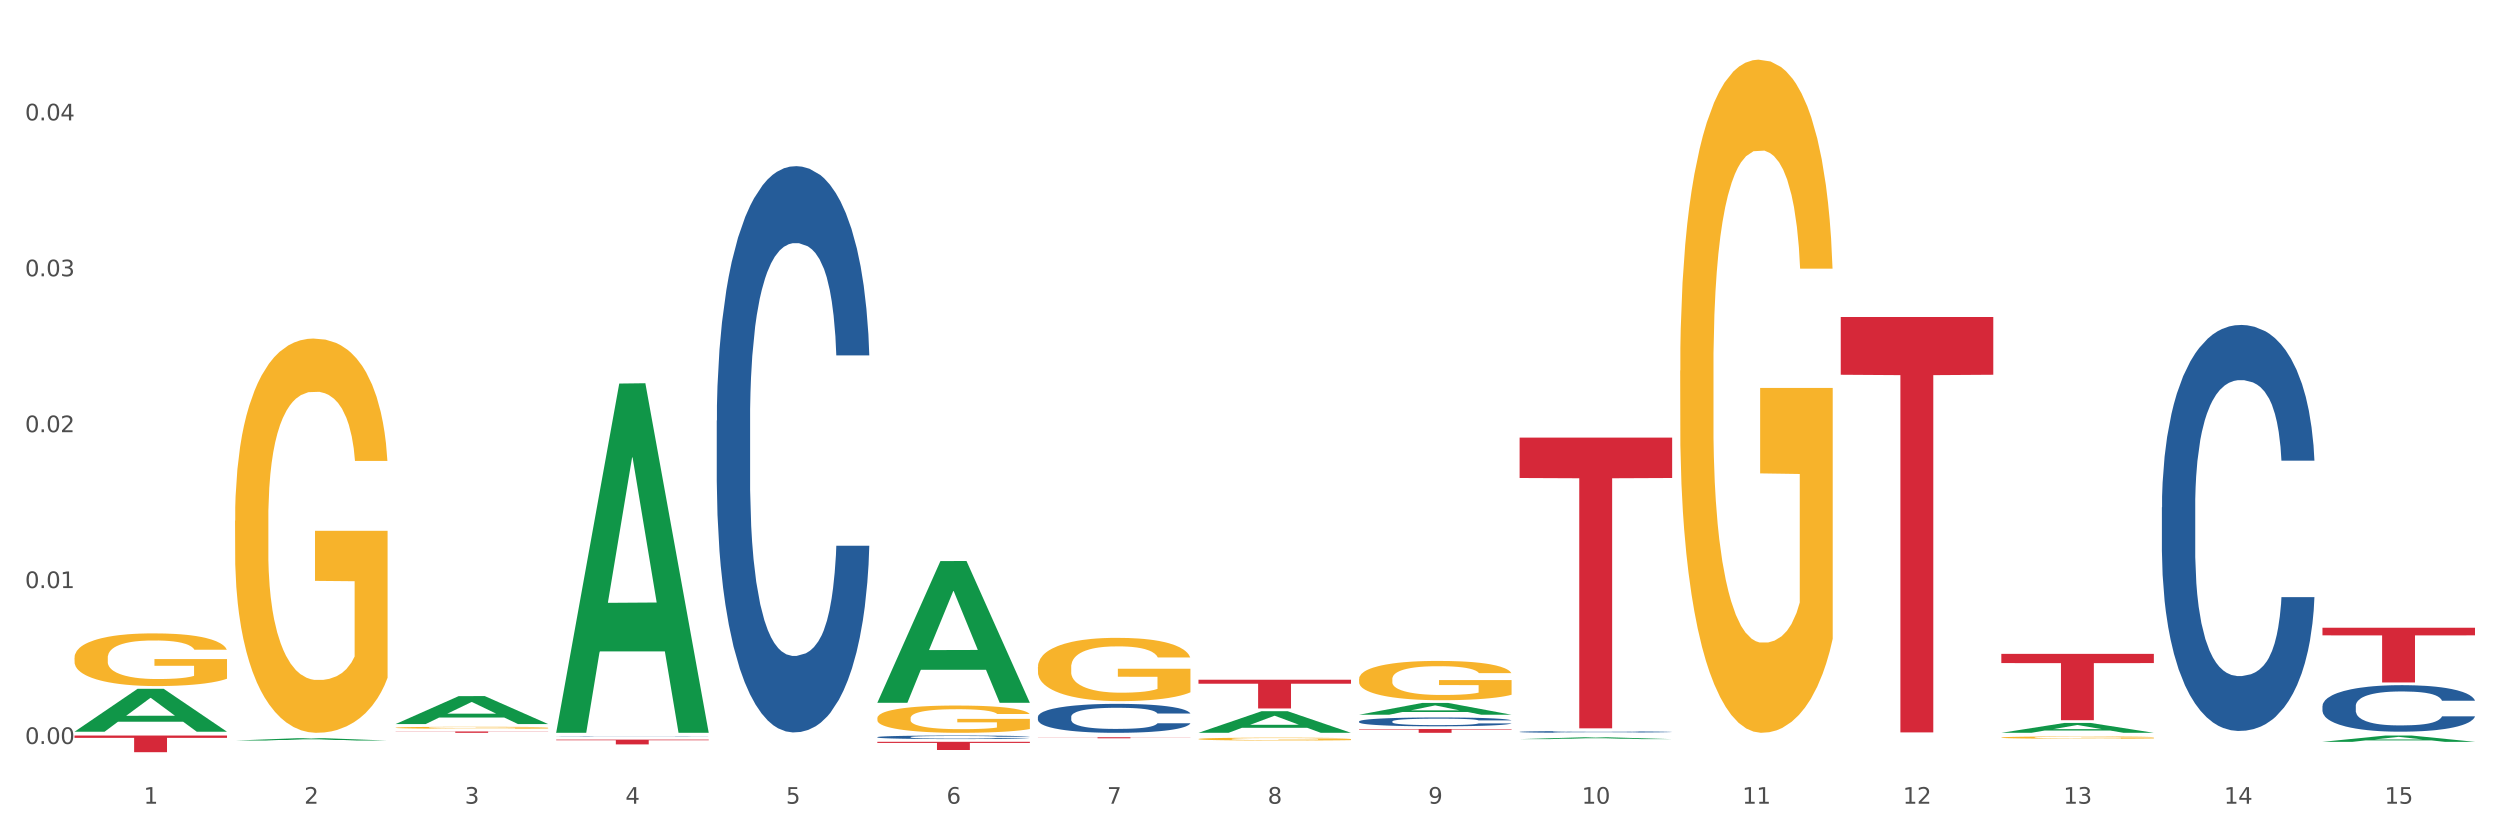 <?xml version="1.0" encoding="utf-8" standalone="no"?>
<!DOCTYPE svg PUBLIC "-//W3C//DTD SVG 1.1//EN"
  "http://www.w3.org/Graphics/SVG/1.1/DTD/svg11.dtd">
<svg xmlns:xlink="http://www.w3.org/1999/xlink" width="1080pt" height="360pt" viewBox="0 0 1080 360" xmlns="http://www.w3.org/2000/svg" version="1.1">
 <rect x="0" y="0" width="1080" height="360" fill="#333333" stroke="none"/>
 <defs>
  <style type="text/css">*{stroke-linejoin: round; stroke-linecap: butt}</style>
 </defs>
 <g id="figure_1">
  <g id="patch_1">
   <path d="M 0 360 
L 1080 360 
L 1080 0 
L 0 0 
z
" style="fill: #ffffff; stroke: #ffffff; stroke-linejoin: miter"/>
  </g>
  <g id="axes_1">
   <g id="matplotlib.axis_1">
    <g id="xtick_1">
     <g id="text_1">
      <!-- 1 -->
      <g style="fill: #4d4d4d" transform="translate(62.07 347.204) scale(0.096 -0.096)">
       <defs>
        <path id="DejaVuSans-31" d="M 794 531 
L 1825 531 
L 1825 4091 
L 703 3866 
L 703 4441 
L 1819 4666 
L 2450 4666 
L 2450 531 
L 3481 531 
L 3481 0 
L 794 0 
L 794 531 
z
" transform="scale(0.016)"/>
       </defs>
       <use xlink:href="#DejaVuSans-31"/>
      </g>
     </g>
    </g>
    <g id="xtick_2">
     <g id="text_2">
      <!-- 2 -->
      <g style="fill: #4d4d4d" transform="translate(131.436 347.204) scale(0.096 -0.096)">
       <defs>
        <path id="DejaVuSans-32" d="M 1228 531 
L 3431 531 
L 3431 0 
L 469 0 
L 469 531 
Q 828 903 1448 1529 
Q 2069 2156 2228 2338 
Q 2531 2678 2651 2914 
Q 2772 3150 2772 3378 
Q 2772 3750 2511 3984 
Q 2250 4219 1831 4219 
Q 1534 4219 1204 4116 
Q 875 4013 500 3803 
L 500 4441 
Q 881 4594 1212 4672 
Q 1544 4750 1819 4750 
Q 2544 4750 2975 4387 
Q 3406 4025 3406 3419 
Q 3406 3131 3298 2873 
Q 3191 2616 2906 2266 
Q 2828 2175 2409 1742 
Q 1991 1309 1228 531 
z
" transform="scale(0.016)"/>
       </defs>
       <use xlink:href="#DejaVuSans-32"/>
      </g>
     </g>
    </g>
    <g id="xtick_3">
     <g id="text_3">
      <!-- 3 -->
      <g style="fill: #4d4d4d" transform="translate(200.802 347.204) scale(0.096 -0.096)">
       <defs>
        <path id="DejaVuSans-33" d="M 2597 2516 
Q 3050 2419 3304 2112 
Q 3559 1806 3559 1356 
Q 3559 666 3084 287 
Q 2609 -91 1734 -91 
Q 1441 -91 1130 -33 
Q 819 25 488 141 
L 488 750 
Q 750 597 1062 519 
Q 1375 441 1716 441 
Q 2309 441 2620 675 
Q 2931 909 2931 1356 
Q 2931 1769 2642 2001 
Q 2353 2234 1838 2234 
L 1294 2234 
L 1294 2753 
L 1863 2753 
Q 2328 2753 2575 2939 
Q 2822 3125 2822 3475 
Q 2822 3834 2567 4026 
Q 2313 4219 1838 4219 
Q 1578 4219 1281 4162 
Q 984 4106 628 3988 
L 628 4550 
Q 988 4650 1302 4700 
Q 1616 4750 1894 4750 
Q 2613 4750 3031 4423 
Q 3450 4097 3450 3541 
Q 3450 3153 3228 2886 
Q 3006 2619 2597 2516 
z
" transform="scale(0.016)"/>
       </defs>
       <use xlink:href="#DejaVuSans-33"/>
      </g>
     </g>
    </g>
    <g id="xtick_4">
     <g id="text_4">
      <!-- 4 -->
      <g style="fill: #4d4d4d" transform="translate(270.169 347.204) scale(0.096 -0.096)">
       <defs>
        <path id="DejaVuSans-34" d="M 2419 4116 
L 825 1625 
L 2419 1625 
L 2419 4116 
z
M 2253 4666 
L 3047 4666 
L 3047 1625 
L 3713 1625 
L 3713 1100 
L 3047 1100 
L 3047 0 
L 2419 0 
L 2419 1100 
L 313 1100 
L 313 1709 
L 2253 4666 
z
" transform="scale(0.016)"/>
       </defs>
       <use xlink:href="#DejaVuSans-34"/>
      </g>
     </g>
    </g>
    <g id="xtick_5">
     <g id="text_5">
      <!-- 5 -->
      <g style="fill: #4d4d4d" transform="translate(339.535 347.204) scale(0.096 -0.096)">
       <defs>
        <path id="DejaVuSans-35" d="M 691 4666 
L 3169 4666 
L 3169 4134 
L 1269 4134 
L 1269 2991 
Q 1406 3038 1543 3061 
Q 1681 3084 1819 3084 
Q 2600 3084 3056 2656 
Q 3513 2228 3513 1497 
Q 3513 744 3044 326 
Q 2575 -91 1722 -91 
Q 1428 -91 1123 -41 
Q 819 9 494 109 
L 494 744 
Q 775 591 1075 516 
Q 1375 441 1709 441 
Q 2250 441 2565 725 
Q 2881 1009 2881 1497 
Q 2881 1984 2565 2268 
Q 2250 2553 1709 2553 
Q 1456 2553 1204 2497 
Q 953 2441 691 2322 
L 691 4666 
z
" transform="scale(0.016)"/>
       </defs>
       <use xlink:href="#DejaVuSans-35"/>
      </g>
     </g>
    </g>
    <g id="xtick_6">
     <g id="text_6">
      <!-- 6 -->
      <g style="fill: #4d4d4d" transform="translate(408.901 347.204) scale(0.096 -0.096)">
       <defs>
        <path id="DejaVuSans-36" d="M 2113 2584 
Q 1688 2584 1439 2293 
Q 1191 2003 1191 1497 
Q 1191 994 1439 701 
Q 1688 409 2113 409 
Q 2538 409 2786 701 
Q 3034 994 3034 1497 
Q 3034 2003 2786 2293 
Q 2538 2584 2113 2584 
z
M 3366 4563 
L 3366 3988 
Q 3128 4100 2886 4159 
Q 2644 4219 2406 4219 
Q 1781 4219 1451 3797 
Q 1122 3375 1075 2522 
Q 1259 2794 1537 2939 
Q 1816 3084 2150 3084 
Q 2853 3084 3261 2657 
Q 3669 2231 3669 1497 
Q 3669 778 3244 343 
Q 2819 -91 2113 -91 
Q 1303 -91 875 529 
Q 447 1150 447 2328 
Q 447 3434 972 4092 
Q 1497 4750 2381 4750 
Q 2619 4750 2861 4703 
Q 3103 4656 3366 4563 
z
" transform="scale(0.016)"/>
       </defs>
       <use xlink:href="#DejaVuSans-36"/>
      </g>
     </g>
    </g>
    <g id="xtick_7">
     <g id="text_7">
      <!-- 7 -->
      <g style="fill: #4d4d4d" transform="translate(478.267 347.204) scale(0.096 -0.096)">
       <defs>
        <path id="DejaVuSans-37" d="M 525 4666 
L 3525 4666 
L 3525 4397 
L 1831 0 
L 1172 0 
L 2766 4134 
L 525 4134 
L 525 4666 
z
" transform="scale(0.016)"/>
       </defs>
       <use xlink:href="#DejaVuSans-37"/>
      </g>
     </g>
    </g>
    <g id="xtick_8">
     <g id="text_8">
      <!-- 8 -->
      <g style="fill: #4d4d4d" transform="translate(547.634 347.204) scale(0.096 -0.096)">
       <defs>
        <path id="DejaVuSans-38" d="M 2034 2216 
Q 1584 2216 1326 1975 
Q 1069 1734 1069 1313 
Q 1069 891 1326 650 
Q 1584 409 2034 409 
Q 2484 409 2743 651 
Q 3003 894 3003 1313 
Q 3003 1734 2745 1975 
Q 2488 2216 2034 2216 
z
M 1403 2484 
Q 997 2584 770 2862 
Q 544 3141 544 3541 
Q 544 4100 942 4425 
Q 1341 4750 2034 4750 
Q 2731 4750 3128 4425 
Q 3525 4100 3525 3541 
Q 3525 3141 3298 2862 
Q 3072 2584 2669 2484 
Q 3125 2378 3379 2068 
Q 3634 1759 3634 1313 
Q 3634 634 3220 271 
Q 2806 -91 2034 -91 
Q 1263 -91 848 271 
Q 434 634 434 1313 
Q 434 1759 690 2068 
Q 947 2378 1403 2484 
z
M 1172 3481 
Q 1172 3119 1398 2916 
Q 1625 2713 2034 2713 
Q 2441 2713 2670 2916 
Q 2900 3119 2900 3481 
Q 2900 3844 2670 4047 
Q 2441 4250 2034 4250 
Q 1625 4250 1398 4047 
Q 1172 3844 1172 3481 
z
" transform="scale(0.016)"/>
       </defs>
       <use xlink:href="#DejaVuSans-38"/>
      </g>
     </g>
    </g>
    <g id="xtick_9">
     <g id="text_9">
      <!-- 9 -->
      <g style="fill: #4d4d4d" transform="translate(617 347.204) scale(0.096 -0.096)">
       <defs>
        <path id="DejaVuSans-39" d="M 703 97 
L 703 672 
Q 941 559 1184 500 
Q 1428 441 1663 441 
Q 2288 441 2617 861 
Q 2947 1281 2994 2138 
Q 2813 1869 2534 1725 
Q 2256 1581 1919 1581 
Q 1219 1581 811 2004 
Q 403 2428 403 3163 
Q 403 3881 828 4315 
Q 1253 4750 1959 4750 
Q 2769 4750 3195 4129 
Q 3622 3509 3622 2328 
Q 3622 1225 3098 567 
Q 2575 -91 1691 -91 
Q 1453 -91 1209 -44 
Q 966 3 703 97 
z
M 1959 2075 
Q 2384 2075 2632 2365 
Q 2881 2656 2881 3163 
Q 2881 3666 2632 3958 
Q 2384 4250 1959 4250 
Q 1534 4250 1286 3958 
Q 1038 3666 1038 3163 
Q 1038 2656 1286 2365 
Q 1534 2075 1959 2075 
z
" transform="scale(0.016)"/>
       </defs>
       <use xlink:href="#DejaVuSans-39"/>
      </g>
     </g>
    </g>
    <g id="xtick_10">
     <g id="text_10">
      <!-- 10 -->
      <g style="fill: #4d4d4d" transform="translate(683.312 347.204) scale(0.096 -0.096)">
       <defs>
        <path id="DejaVuSans-30" d="M 2034 4250 
Q 1547 4250 1301 3770 
Q 1056 3291 1056 2328 
Q 1056 1369 1301 889 
Q 1547 409 2034 409 
Q 2525 409 2770 889 
Q 3016 1369 3016 2328 
Q 3016 3291 2770 3770 
Q 2525 4250 2034 4250 
z
M 2034 4750 
Q 2819 4750 3233 4129 
Q 3647 3509 3647 2328 
Q 3647 1150 3233 529 
Q 2819 -91 2034 -91 
Q 1250 -91 836 529 
Q 422 1150 422 2328 
Q 422 3509 836 4129 
Q 1250 4750 2034 4750 
z
" transform="scale(0.016)"/>
       </defs>
       <use xlink:href="#DejaVuSans-31"/>
       <use xlink:href="#DejaVuSans-30" transform="translate(63.623 0)"/>
      </g>
     </g>
    </g>
    <g id="xtick_11">
     <g id="text_11">
      <!-- 11 -->
      <g style="fill: #4d4d4d" transform="translate(752.678 347.204) scale(0.096 -0.096)">
       <use xlink:href="#DejaVuSans-31"/>
       <use xlink:href="#DejaVuSans-31" transform="translate(63.623 0)"/>
      </g>
     </g>
    </g>
    <g id="xtick_12">
     <g id="text_12">
      <!-- 12 -->
      <g style="fill: #4d4d4d" transform="translate(822.044 347.204) scale(0.096 -0.096)">
       <use xlink:href="#DejaVuSans-31"/>
       <use xlink:href="#DejaVuSans-32" transform="translate(63.623 0)"/>
      </g>
     </g>
    </g>
    <g id="xtick_13">
     <g id="text_13">
      <!-- 13 -->
      <g style="fill: #4d4d4d" transform="translate(891.411 347.204) scale(0.096 -0.096)">
       <use xlink:href="#DejaVuSans-31"/>
       <use xlink:href="#DejaVuSans-33" transform="translate(63.623 0)"/>
      </g>
     </g>
    </g>
    <g id="xtick_14">
     <g id="text_14">
      <!-- 14 -->
      <g style="fill: #4d4d4d" transform="translate(960.777 347.204) scale(0.096 -0.096)">
       <use xlink:href="#DejaVuSans-31"/>
       <use xlink:href="#DejaVuSans-34" transform="translate(63.623 0)"/>
      </g>
     </g>
    </g>
    <g id="xtick_15">
     <g id="text_15">
      <!-- 15 -->
      <g style="fill: #4d4d4d" transform="translate(1030.143 347.204) scale(0.096 -0.096)">
       <use xlink:href="#DejaVuSans-31"/>
       <use xlink:href="#DejaVuSans-35" transform="translate(63.623 0)"/>
      </g>
     </g>
    </g>
    <g id="xtick_16"/>
    <g id="xtick_17"/>
    <g id="xtick_18"/>
    <g id="xtick_19"/>
    <g id="xtick_20"/>
    <g id="xtick_21"/>
    <g id="xtick_22"/>
    <g id="xtick_23"/>
    <g id="xtick_24"/>
    <g id="xtick_25"/>
    <g id="xtick_26"/>
    <g id="xtick_27"/>
    <g id="xtick_28"/>
    <g id="xtick_29"/>
   </g>
   <g id="matplotlib.axis_2">
    <g id="ytick_1">
     <g id="text_16">
      <!-- 0.00 -->
      <g style="fill: #4d4d4d" transform="translate(10.8 321.395) scale(0.096 -0.096)">
       <defs>
        <path id="DejaVuSans-2e" d="M 684 794 
L 1344 794 
L 1344 0 
L 684 0 
L 684 794 
z
" transform="scale(0.016)"/>
       </defs>
       <use xlink:href="#DejaVuSans-30"/>
       <use xlink:href="#DejaVuSans-2e" transform="translate(63.623 0)"/>
       <use xlink:href="#DejaVuSans-30" transform="translate(95.41 0)"/>
       <use xlink:href="#DejaVuSans-30" transform="translate(159.033 0)"/>
      </g>
     </g>
    </g>
    <g id="ytick_2">
     <g id="text_17">
      <!-- 0.01 -->
      <g style="fill: #4d4d4d" transform="translate(10.8 254.049) scale(0.096 -0.096)">
       <use xlink:href="#DejaVuSans-30"/>
       <use xlink:href="#DejaVuSans-2e" transform="translate(63.623 0)"/>
       <use xlink:href="#DejaVuSans-30" transform="translate(95.41 0)"/>
       <use xlink:href="#DejaVuSans-31" transform="translate(159.033 0)"/>
      </g>
     </g>
    </g>
    <g id="ytick_3">
     <g id="text_18">
      <!-- 0.02 -->
      <g style="fill: #4d4d4d" transform="translate(10.8 186.703) scale(0.096 -0.096)">
       <use xlink:href="#DejaVuSans-30"/>
       <use xlink:href="#DejaVuSans-2e" transform="translate(63.623 0)"/>
       <use xlink:href="#DejaVuSans-30" transform="translate(95.41 0)"/>
       <use xlink:href="#DejaVuSans-32" transform="translate(159.033 0)"/>
      </g>
     </g>
    </g>
    <g id="ytick_4">
     <g id="text_19">
      <!-- 0.03 -->
      <g style="fill: #4d4d4d" transform="translate(10.8 119.358) scale(0.096 -0.096)">
       <use xlink:href="#DejaVuSans-30"/>
       <use xlink:href="#DejaVuSans-2e" transform="translate(63.623 0)"/>
       <use xlink:href="#DejaVuSans-30" transform="translate(95.41 0)"/>
       <use xlink:href="#DejaVuSans-33" transform="translate(159.033 0)"/>
      </g>
     </g>
    </g>
    <g id="ytick_5">
     <g id="text_20">
      <!-- 0.04 -->
      <g style="fill: #4d4d4d" transform="translate(10.8 52.012) scale(0.096 -0.096)">
       <use xlink:href="#DejaVuSans-30"/>
       <use xlink:href="#DejaVuSans-2e" transform="translate(63.623 0)"/>
       <use xlink:href="#DejaVuSans-30" transform="translate(95.41 0)"/>
       <use xlink:href="#DejaVuSans-34" transform="translate(159.033 0)"/>
      </g>
     </g>
    </g>
    <g id="ytick_6"/>
    <g id="ytick_7"/>
    <g id="ytick_8"/>
    <g id="ytick_9"/>
   </g>
   <g id="PolyCollection_1">
    <path d="M 32.175 316.084 
L 32.243 316.067 
L 59.417 297.571 
L 70.695 297.554 
L 98.073 316.119 
L 85.029 316.119 
L 79.119 311.796 
L 51.061 311.796 
L 50.857 311.866 
L 45.151 316.119 
L 32.175 316.119 
L 32.175 316.084 
L 54.594 309.216 
L 75.586 309.198 
L 65.192 301.511 
L 65.056 301.476 
L 64.92 301.528 
L 54.526 309.198 
L 54.594 309.216 
L 32.175 316.084 
z
" clip-path="url(#pf1575ebe56)" style="fill: #109648"/>
    <path d="M 1003.302 271.193 
L 1069.2 271.193 
L 1069.2 274.476 
L 1043.278 274.498 
L 1043.278 294.82 
L 1029.068 294.82 
L 1029.068 274.498 
L 1003.302 274.476 
L 1003.302 271.215 
L 1003.302 271.193 
z
" clip-path="url(#pf1575ebe56)" style="fill: #d62839"/>
    <path d="M 864.57 282.47 
L 930.468 282.47 
L 930.468 286.453 
L 904.546 286.48 
L 904.546 311.136 
L 890.335 311.136 
L 890.335 286.48 
L 864.57 286.453 
L 864.57 282.497 
L 864.57 282.47 
z
" clip-path="url(#pf1575ebe56)" style="fill: #d62839"/>
    <path d="M 795.203 136.958 
L 861.101 136.958 
L 861.101 161.894 
L 835.179 162.062 
L 835.179 316.395 
L 820.969 316.395 
L 820.969 162.062 
L 795.203 161.894 
L 795.203 137.126 
L 795.203 136.958 
z
" clip-path="url(#pf1575ebe56)" style="fill: #d62839"/>
    <path d="M 656.471 189.038 
L 722.369 189.038 
L 722.369 206.493 
L 696.447 206.611 
L 696.447 314.644 
L 682.237 314.644 
L 682.237 206.611 
L 656.471 206.493 
L 656.471 189.156 
L 656.471 189.038 
z
" clip-path="url(#pf1575ebe56)" style="fill: #d62839"/>
    <path d="M 587.105 314.941 
L 653.003 314.941 
L 653.003 315.169 
L 627.081 315.17 
L 627.081 316.579 
L 612.871 316.579 
L 612.871 315.17 
L 587.105 315.169 
L 587.105 314.942 
L 587.105 314.941 
z
" clip-path="url(#pf1575ebe56)" style="fill: #d62839"/>
    <path d="M 517.739 293.638 
L 583.636 293.638 
L 583.636 295.366 
L 557.715 295.378 
L 557.715 306.071 
L 543.504 306.071 
L 543.504 295.378 
L 517.739 295.366 
L 517.739 293.65 
L 517.739 293.638 
z
" clip-path="url(#pf1575ebe56)" style="fill: #d62839"/>
    <path d="M 448.372 318.484 
L 514.27 318.484 
L 514.27 318.547 
L 488.348 318.548 
L 488.348 318.94 
L 474.138 318.94 
L 474.138 318.548 
L 448.372 318.547 
L 448.372 318.484 
L 448.372 318.484 
z
" clip-path="url(#pf1575ebe56)" style="fill: #d62839"/>
    <path d="M 379.006 320.446 
L 444.904 320.446 
L 444.904 320.94 
L 418.982 320.944 
L 418.982 324.006 
L 404.772 324.006 
L 404.772 320.944 
L 379.006 320.94 
L 379.006 320.449 
L 379.006 320.446 
z
" clip-path="url(#pf1575ebe56)" style="fill: #d62839"/>
    <path d="M 1003.302 305.021 
L 1003.38 305.003 
L 1003.38 304.489 
L 1003.614 303.791 
L 1004.47 302.506 
L 1005.561 301.533 
L 1007.43 300.395 
L 1008.443 299.917 
L 1009.767 299.385 
L 1012.494 298.522 
L 1015.609 297.788 
L 1017.79 297.384 
L 1019.426 297.127 
L 1023.087 296.668 
L 1025.19 296.466 
L 1027.371 296.3 
L 1029.241 296.19 
L 1032.356 296.062 
L 1034.849 296.007 
L 1037.731 295.988 
L 1040.146 296.007 
L 1043.339 296.08 
L 1048.013 296.3 
L 1049.805 296.429 
L 1052.219 296.649 
L 1054.712 296.943 
L 1056.737 297.237 
L 1059.074 297.659 
L 1061.489 298.21 
L 1063.825 298.908 
L 1065.461 299.55 
L 1066.785 300.229 
L 1067.954 301.056 
L 1068.811 301.955 
L 1069.2 302.708 
L 1054.945 302.708 
L 1054.556 302.029 
L 1053.777 301.294 
L 1052.998 300.799 
L 1052.141 300.395 
L 1050.817 299.936 
L 1049.649 299.642 
L 1047.701 299.293 
L 1045.91 299.073 
L 1044.43 298.944 
L 1042.638 298.834 
L 1038.822 298.724 
L 1036.095 298.724 
L 1034.382 298.761 
L 1032.278 298.852 
L 1030.487 298.981 
L 1028.384 299.201 
L 1026.748 299.44 
L 1025.112 299.752 
L 1024.178 299.972 
L 1022.775 300.376 
L 1021.841 300.707 
L 1020.594 301.276 
L 1019.893 301.68 
L 1018.647 302.726 
L 1018.102 303.497 
L 1017.868 304.03 
L 1017.712 304.617 
L 1017.712 307.482 
L 1018.18 308.767 
L 1018.569 309.318 
L 1019.192 309.942 
L 1020.361 310.75 
L 1022.074 311.539 
L 1023.866 312.108 
L 1025.346 312.457 
L 1026.748 312.714 
L 1028.15 312.916 
L 1029.864 313.1 
L 1031.266 313.21 
L 1033.369 313.32 
L 1035.862 313.375 
L 1037.809 313.375 
L 1041.781 313.283 
L 1043.573 313.192 
L 1045.287 313.063 
L 1047.156 312.861 
L 1048.636 312.641 
L 1049.493 312.475 
L 1050.895 312.127 
L 1051.986 311.759 
L 1052.92 311.337 
L 1053.543 310.97 
L 1054.244 310.419 
L 1054.79 309.795 
L 1054.945 309.464 
L 1069.2 309.464 
L 1068.888 310.125 
L 1068.343 310.768 
L 1067.253 311.631 
L 1066.396 312.127 
L 1065.072 312.733 
L 1063.67 313.247 
L 1061.722 313.816 
L 1059.931 314.238 
L 1058.061 314.605 
L 1056.036 314.936 
L 1052.375 315.395 
L 1051.051 315.523 
L 1048.247 315.744 
L 1046.066 315.872 
L 1042.872 316.001 
L 1039.6 316.074 
L 1036.173 316.092 
L 1033.135 316.056 
L 1029.786 315.945 
L 1027.683 315.835 
L 1025.346 315.67 
L 1022.62 315.413 
L 1020.049 315.101 
L 1017.634 314.734 
L 1015.376 314.311 
L 1013.272 313.834 
L 1010.546 313.045 
L 1008.521 312.274 
L 1007.041 311.557 
L 1006.028 310.952 
L 1005.016 310.18 
L 1004.47 309.648 
L 1003.614 308.363 
L 1003.302 307.169 
L 1003.302 305.021 
z
" clip-path="url(#pf1575ebe56)" style="fill: #255c99"/>
    <path d="M 933.936 219.188 
L 934.014 219.028 
L 934.014 214.542 
L 934.247 208.455 
L 935.104 197.242 
L 936.195 188.752 
L 938.064 178.82 
L 939.077 174.655 
L 940.401 170.009 
L 943.127 162.48 
L 946.243 156.072 
L 948.424 152.548 
L 950.06 150.306 
L 953.721 146.301 
L 955.824 144.539 
L 958.005 143.097 
L 959.874 142.136 
L 962.99 141.014 
L 965.483 140.534 
L 968.365 140.374 
L 970.779 140.534 
L 973.973 141.175 
L 978.647 143.097 
L 980.438 144.218 
L 982.853 146.141 
L 985.346 148.704 
L 987.371 151.267 
L 989.708 154.951 
L 992.122 159.757 
L 994.459 165.844 
L 996.095 171.451 
L 997.419 177.378 
L 998.587 184.587 
L 999.444 192.436 
L 999.834 199.004 
L 985.579 199.004 
L 985.19 193.077 
L 984.411 186.669 
L 983.632 182.344 
L 982.775 178.82 
L 981.451 174.815 
L 980.283 172.252 
L 978.335 169.208 
L 976.544 167.286 
L 975.064 166.165 
L 973.272 165.203 
L 969.455 164.242 
L 966.729 164.242 
L 965.015 164.563 
L 962.912 165.364 
L 961.121 166.485 
L 959.018 168.407 
L 957.382 170.49 
L 955.746 173.213 
L 954.811 175.135 
L 953.409 178.66 
L 952.475 181.543 
L 951.228 186.509 
L 950.527 190.033 
L 949.281 199.164 
L 948.736 205.892 
L 948.502 210.538 
L 948.346 215.664 
L 948.346 240.654 
L 948.814 251.867 
L 949.203 256.673 
L 949.826 262.119 
L 950.995 269.168 
L 952.708 276.056 
L 954.5 281.022 
L 955.98 284.066 
L 957.382 286.308 
L 958.784 288.07 
L 960.498 289.672 
L 961.9 290.634 
L 964.003 291.595 
L 966.495 292.075 
L 968.443 292.075 
L 972.415 291.274 
L 974.207 290.473 
L 975.92 289.352 
L 977.79 287.59 
L 979.27 285.668 
L 980.127 284.226 
L 981.529 281.182 
L 982.619 277.978 
L 983.554 274.294 
L 984.177 271.09 
L 984.878 266.284 
L 985.423 260.838 
L 985.579 257.954 
L 999.834 257.954 
L 999.522 263.721 
L 998.977 269.328 
L 997.886 276.857 
L 997.03 281.182 
L 995.705 286.469 
L 994.303 290.954 
L 992.356 295.92 
L 990.564 299.604 
L 988.695 302.808 
L 986.67 305.692 
L 983.009 309.696 
L 981.685 310.818 
L 978.88 312.74 
L 976.699 313.861 
L 973.506 314.983 
L 970.234 315.623 
L 966.807 315.784 
L 963.769 315.463 
L 960.42 314.502 
L 958.317 313.541 
L 955.98 312.099 
L 953.253 309.857 
L 950.683 307.133 
L 948.268 303.929 
L 946.009 300.245 
L 943.906 296.08 
L 941.18 289.192 
L 939.155 282.464 
L 937.675 276.216 
L 936.662 270.93 
L 935.65 264.202 
L 935.104 259.556 
L 934.247 248.343 
L 933.936 237.93 
L 933.936 219.188 
z
" clip-path="url(#pf1575ebe56)" style="fill: #255c99"/>
    <path d="M 656.471 316.157 
L 656.549 316.156 
L 656.549 316.136 
L 656.783 316.11 
L 657.639 316.061 
L 658.73 316.024 
L 660.599 315.98 
L 661.612 315.962 
L 662.936 315.942 
L 665.662 315.909 
L 668.778 315.881 
L 670.959 315.865 
L 672.595 315.855 
L 676.256 315.838 
L 678.359 315.83 
L 680.54 315.824 
L 682.41 315.82 
L 685.525 315.815 
L 688.018 315.813 
L 690.9 315.812 
L 693.315 315.813 
L 696.508 315.815 
L 701.182 315.824 
L 702.973 315.829 
L 705.388 315.837 
L 707.881 315.848 
L 709.906 315.86 
L 712.243 315.876 
L 714.657 315.897 
L 716.994 315.923 
L 718.63 315.948 
L 719.954 315.974 
L 721.123 316.005 
L 721.979 316.04 
L 722.369 316.068 
L 708.114 316.068 
L 707.725 316.042 
L 706.946 316.014 
L 706.167 315.996 
L 705.31 315.98 
L 703.986 315.963 
L 702.818 315.951 
L 700.87 315.938 
L 699.079 315.93 
L 697.599 315.925 
L 695.807 315.921 
L 691.99 315.916 
L 689.264 315.916 
L 687.55 315.918 
L 685.447 315.921 
L 683.656 315.926 
L 681.553 315.935 
L 679.917 315.944 
L 678.281 315.956 
L 677.346 315.964 
L 675.944 315.979 
L 675.01 315.992 
L 673.763 316.014 
L 673.062 316.029 
L 671.816 316.069 
L 671.271 316.099 
L 671.037 316.119 
L 670.881 316.141 
L 670.881 316.251 
L 671.349 316.3 
L 671.738 316.321 
L 672.361 316.345 
L 673.53 316.375 
L 675.243 316.406 
L 677.035 316.427 
L 678.515 316.441 
L 679.917 316.45 
L 681.319 316.458 
L 683.033 316.465 
L 684.435 316.469 
L 686.538 316.474 
L 689.03 316.476 
L 690.978 316.476 
L 694.95 316.472 
L 696.742 316.469 
L 698.456 316.464 
L 700.325 316.456 
L 701.805 316.448 
L 702.662 316.441 
L 704.064 316.428 
L 705.154 316.414 
L 706.089 316.398 
L 706.712 316.384 
L 707.413 316.363 
L 707.959 316.339 
L 708.114 316.326 
L 722.369 316.326 
L 722.057 316.352 
L 721.512 316.376 
L 720.422 316.409 
L 719.565 316.428 
L 718.241 316.451 
L 716.838 316.471 
L 714.891 316.492 
L 713.1 316.509 
L 711.23 316.523 
L 709.205 316.535 
L 705.544 316.553 
L 704.22 316.558 
L 701.416 316.566 
L 699.235 316.571 
L 696.041 316.576 
L 692.769 316.579 
L 689.342 316.579 
L 686.304 316.578 
L 682.955 316.574 
L 680.852 316.57 
L 678.515 316.563 
L 675.789 316.553 
L 673.218 316.542 
L 670.803 316.528 
L 668.544 316.511 
L 666.441 316.493 
L 663.715 316.463 
L 661.69 316.434 
L 660.21 316.406 
L 659.197 316.383 
L 658.185 316.354 
L 657.639 316.333 
L 656.783 316.284 
L 656.471 316.239 
L 656.471 316.157 
z
" clip-path="url(#pf1575ebe56)" style="fill: #255c99"/>
    <path d="M 587.105 311.662 
L 587.183 311.659 
L 587.183 311.561 
L 587.416 311.427 
L 588.273 311.182 
L 589.364 310.997 
L 591.233 310.78 
L 592.246 310.689 
L 593.57 310.587 
L 596.296 310.423 
L 599.412 310.283 
L 601.593 310.206 
L 603.229 310.157 
L 606.89 310.069 
L 608.993 310.031 
L 611.174 309.999 
L 613.043 309.978 
L 616.159 309.954 
L 618.652 309.943 
L 621.534 309.94 
L 623.948 309.943 
L 627.142 309.957 
L 631.816 309.999 
L 633.607 310.024 
L 636.022 310.066 
L 638.514 310.122 
L 640.54 310.178 
L 642.877 310.258 
L 645.291 310.363 
L 647.628 310.496 
L 649.264 310.619 
L 650.588 310.748 
L 651.756 310.906 
L 652.613 311.077 
L 653.003 311.221 
L 638.748 311.221 
L 638.359 311.091 
L 637.58 310.951 
L 636.801 310.857 
L 635.944 310.78 
L 634.62 310.692 
L 633.451 310.636 
L 631.504 310.57 
L 629.713 310.528 
L 628.233 310.503 
L 626.441 310.482 
L 622.624 310.461 
L 619.898 310.461 
L 618.184 310.468 
L 616.081 310.486 
L 614.29 310.51 
L 612.186 310.552 
L 610.551 310.598 
L 608.915 310.657 
L 607.98 310.699 
L 606.578 310.776 
L 605.643 310.839 
L 604.397 310.948 
L 603.696 311.025 
L 602.45 311.224 
L 601.905 311.371 
L 601.671 311.473 
L 601.515 311.585 
L 601.515 312.131 
L 601.982 312.376 
L 602.372 312.481 
L 602.995 312.6 
L 604.163 312.754 
L 605.877 312.905 
L 607.669 313.013 
L 609.149 313.08 
L 610.551 313.129 
L 611.953 313.167 
L 613.666 313.202 
L 615.069 313.223 
L 617.172 313.244 
L 619.664 313.255 
L 621.612 313.255 
L 625.584 313.237 
L 627.376 313.22 
L 629.089 313.195 
L 630.959 313.157 
L 632.439 313.115 
L 633.296 313.083 
L 634.698 313.017 
L 635.788 312.947 
L 636.723 312.866 
L 637.346 312.796 
L 638.047 312.691 
L 638.592 312.572 
L 638.748 312.509 
L 653.003 312.509 
L 652.691 312.635 
L 652.146 312.758 
L 651.055 312.922 
L 650.199 313.017 
L 648.874 313.132 
L 647.472 313.23 
L 645.525 313.339 
L 643.733 313.419 
L 641.864 313.489 
L 639.839 313.552 
L 636.178 313.64 
L 634.853 313.664 
L 632.049 313.706 
L 629.868 313.731 
L 626.675 313.755 
L 623.403 313.769 
L 619.976 313.773 
L 616.938 313.766 
L 613.589 313.745 
L 611.485 313.724 
L 609.149 313.692 
L 606.422 313.643 
L 603.852 313.584 
L 601.437 313.514 
L 599.178 313.433 
L 597.075 313.342 
L 594.349 313.192 
L 592.324 313.045 
L 590.844 312.908 
L 589.831 312.793 
L 588.818 312.646 
L 588.273 312.544 
L 587.416 312.299 
L 587.105 312.072 
L 587.105 311.662 
z
" clip-path="url(#pf1575ebe56)" style="fill: #255c99"/>
    <path d="M 448.372 309.687 
L 448.45 309.676 
L 448.45 309.356 
L 448.684 308.922 
L 449.541 308.122 
L 450.631 307.516 
L 452.501 306.807 
L 453.513 306.51 
L 454.837 306.179 
L 457.564 305.641 
L 460.679 305.184 
L 462.861 304.933 
L 464.496 304.773 
L 468.157 304.487 
L 470.26 304.361 
L 472.441 304.258 
L 474.311 304.19 
L 477.427 304.11 
L 479.919 304.076 
L 482.801 304.064 
L 485.216 304.076 
L 488.41 304.121 
L 493.083 304.258 
L 494.875 304.338 
L 497.289 304.476 
L 499.782 304.658 
L 501.807 304.841 
L 504.144 305.104 
L 506.559 305.447 
L 508.896 305.881 
L 510.531 306.281 
L 511.856 306.704 
L 513.024 307.219 
L 513.881 307.779 
L 514.27 308.247 
L 500.016 308.247 
L 499.626 307.824 
L 498.847 307.367 
L 498.068 307.059 
L 497.212 306.807 
L 495.887 306.521 
L 494.719 306.339 
L 492.772 306.121 
L 490.98 305.984 
L 489.5 305.904 
L 487.709 305.836 
L 483.892 305.767 
L 481.165 305.767 
L 479.452 305.79 
L 477.349 305.847 
L 475.557 305.927 
L 473.454 306.064 
L 471.818 306.213 
L 470.183 306.407 
L 469.248 306.544 
L 467.846 306.796 
L 466.911 307.002 
L 465.665 307.356 
L 464.964 307.607 
L 463.717 308.259 
L 463.172 308.739 
L 462.938 309.07 
L 462.783 309.436 
L 462.783 311.219 
L 463.25 312.019 
L 463.639 312.362 
L 464.263 312.751 
L 465.431 313.253 
L 467.145 313.745 
L 468.936 314.099 
L 470.416 314.316 
L 471.818 314.476 
L 473.22 314.602 
L 474.934 314.716 
L 476.336 314.785 
L 478.439 314.854 
L 480.932 314.888 
L 482.879 314.888 
L 486.852 314.831 
L 488.643 314.774 
L 490.357 314.694 
L 492.226 314.568 
L 493.706 314.431 
L 494.563 314.328 
L 495.965 314.111 
L 497.056 313.882 
L 497.99 313.619 
L 498.614 313.391 
L 499.315 313.048 
L 499.86 312.659 
L 500.016 312.453 
L 514.27 312.453 
L 513.959 312.865 
L 513.413 313.265 
L 512.323 313.802 
L 511.466 314.111 
L 510.142 314.488 
L 508.74 314.808 
L 506.792 315.162 
L 505.001 315.425 
L 503.131 315.654 
L 501.106 315.859 
L 497.445 316.145 
L 496.121 316.225 
L 493.317 316.362 
L 491.136 316.442 
L 487.942 316.522 
L 484.671 316.568 
L 481.243 316.579 
L 478.206 316.557 
L 474.856 316.488 
L 472.753 316.419 
L 470.416 316.317 
L 467.69 316.157 
L 465.119 315.962 
L 462.705 315.734 
L 460.446 315.471 
L 458.343 315.174 
L 455.616 314.682 
L 453.591 314.202 
L 452.111 313.756 
L 451.099 313.379 
L 450.086 312.899 
L 449.541 312.568 
L 448.684 311.768 
L 448.372 311.025 
L 448.372 309.687 
z
" clip-path="url(#pf1575ebe56)" style="fill: #255c99"/>
    <path d="M 379.006 318.435 
L 379.084 318.433 
L 379.084 318.394 
L 379.318 318.341 
L 380.175 318.243 
L 381.265 318.169 
L 383.134 318.083 
L 384.147 318.046 
L 385.471 318.006 
L 388.198 317.94 
L 391.313 317.884 
L 393.494 317.854 
L 395.13 317.834 
L 398.791 317.799 
L 400.894 317.784 
L 403.075 317.771 
L 404.945 317.763 
L 408.06 317.753 
L 410.553 317.749 
L 413.435 317.747 
L 415.85 317.749 
L 419.043 317.754 
L 423.717 317.771 
L 425.509 317.781 
L 427.923 317.798 
L 430.416 317.82 
L 432.441 317.842 
L 434.778 317.875 
L 437.193 317.916 
L 439.529 317.97 
L 441.165 318.018 
L 442.489 318.07 
L 443.658 318.133 
L 444.515 318.202 
L 444.904 318.259 
L 430.65 318.259 
L 430.26 318.207 
L 429.481 318.151 
L 428.702 318.113 
L 427.845 318.083 
L 426.521 318.048 
L 425.353 318.025 
L 423.405 317.999 
L 421.614 317.982 
L 420.134 317.972 
L 418.342 317.964 
L 414.526 317.956 
L 411.799 317.956 
L 410.086 317.958 
L 407.982 317.965 
L 406.191 317.975 
L 404.088 317.992 
L 402.452 318.01 
L 400.816 318.034 
L 399.882 318.051 
L 398.479 318.081 
L 397.545 318.106 
L 396.298 318.15 
L 395.597 318.181 
L 394.351 318.26 
L 393.806 318.319 
L 393.572 318.359 
L 393.416 318.404 
L 393.416 318.622 
L 393.884 318.72 
L 394.273 318.762 
L 394.896 318.809 
L 396.065 318.871 
L 397.778 318.931 
L 399.57 318.974 
L 401.05 319.001 
L 402.452 319.02 
L 403.854 319.036 
L 405.568 319.05 
L 406.97 319.058 
L 409.073 319.067 
L 411.566 319.071 
L 413.513 319.071 
L 417.485 319.064 
L 419.277 319.057 
L 420.991 319.047 
L 422.86 319.032 
L 424.34 319.015 
L 425.197 319.002 
L 426.599 318.976 
L 427.69 318.948 
L 428.624 318.916 
L 429.247 318.888 
L 429.948 318.846 
L 430.494 318.798 
L 430.65 318.773 
L 444.904 318.773 
L 444.592 318.823 
L 444.047 318.872 
L 442.957 318.938 
L 442.1 318.976 
L 440.776 319.022 
L 439.374 319.061 
L 437.426 319.104 
L 435.635 319.136 
L 433.765 319.164 
L 431.74 319.19 
L 428.079 319.224 
L 426.755 319.234 
L 423.951 319.251 
L 421.77 319.261 
L 418.576 319.271 
L 415.304 319.276 
L 411.877 319.278 
L 408.839 319.275 
L 405.49 319.266 
L 403.387 319.258 
L 401.05 319.245 
L 398.324 319.226 
L 395.753 319.202 
L 393.339 319.174 
L 391.08 319.142 
L 388.976 319.106 
L 386.25 319.046 
L 384.225 318.987 
L 382.745 318.932 
L 381.732 318.886 
L 380.72 318.828 
L 380.175 318.787 
L 379.318 318.689 
L 379.006 318.598 
L 379.006 318.435 
z
" clip-path="url(#pf1575ebe56)" style="fill: #255c99"/>
    <path d="M 309.64 181.695 
L 309.718 181.472 
L 309.718 175.216 
L 309.951 166.726 
L 310.808 151.087 
L 311.899 139.245 
L 313.768 125.393 
L 314.781 119.584 
L 316.105 113.105 
L 318.831 102.604 
L 321.947 93.667 
L 324.128 88.752 
L 325.764 85.624 
L 329.425 80.039 
L 331.528 77.581 
L 333.709 75.57 
L 335.578 74.23 
L 338.694 72.666 
L 341.187 71.996 
L 344.069 71.772 
L 346.484 71.996 
L 349.677 72.889 
L 354.351 75.57 
L 356.142 77.134 
L 358.557 79.815 
L 361.05 83.39 
L 363.075 86.965 
L 365.412 92.103 
L 367.826 98.806 
L 370.163 107.296 
L 371.799 115.116 
L 373.123 123.382 
L 374.291 133.436 
L 375.148 144.384 
L 375.538 153.544 
L 361.283 153.544 
L 360.894 145.278 
L 360.115 136.341 
L 359.336 130.308 
L 358.479 125.393 
L 357.155 119.808 
L 355.987 116.233 
L 354.039 111.988 
L 352.248 109.307 
L 350.768 107.743 
L 348.976 106.402 
L 345.159 105.062 
L 342.433 105.062 
L 340.719 105.509 
L 338.616 106.626 
L 336.825 108.19 
L 334.722 110.871 
L 333.086 113.775 
L 331.45 117.573 
L 330.515 120.254 
L 329.113 125.17 
L 328.179 129.191 
L 326.932 136.117 
L 326.231 141.033 
L 324.985 153.768 
L 324.44 163.151 
L 324.206 169.631 
L 324.05 176.78 
L 324.05 211.634 
L 324.518 227.273 
L 324.907 233.976 
L 325.53 241.572 
L 326.699 251.403 
L 328.412 261.01 
L 330.204 267.936 
L 331.684 272.181 
L 333.086 275.309 
L 334.488 277.766 
L 336.202 280 
L 337.604 281.341 
L 339.707 282.681 
L 342.199 283.352 
L 344.147 283.352 
L 348.119 282.235 
L 349.911 281.118 
L 351.624 279.554 
L 353.494 277.096 
L 354.974 274.415 
L 355.831 272.404 
L 357.233 268.159 
L 358.323 263.691 
L 359.258 258.552 
L 359.881 254.084 
L 360.582 247.381 
L 361.127 239.785 
L 361.283 235.763 
L 375.538 235.763 
L 375.226 243.806 
L 374.681 251.626 
L 373.59 262.127 
L 372.734 268.159 
L 371.409 275.532 
L 370.007 281.788 
L 368.06 288.714 
L 366.268 293.853 
L 364.399 298.321 
L 362.374 302.343 
L 358.713 307.928 
L 357.389 309.492 
L 354.584 312.173 
L 352.403 313.737 
L 349.21 315.301 
L 345.938 316.195 
L 342.511 316.418 
L 339.473 315.971 
L 336.124 314.631 
L 334.021 313.29 
L 331.684 311.279 
L 328.957 308.151 
L 326.387 304.353 
L 323.972 299.885 
L 321.713 294.746 
L 319.61 288.937 
L 316.884 279.33 
L 314.859 269.946 
L 313.379 261.233 
L 312.366 253.86 
L 311.354 244.477 
L 310.808 237.997 
L 309.951 222.358 
L 309.64 207.835 
L 309.64 181.695 
z
" clip-path="url(#pf1575ebe56)" style="fill: #255c99"/>
    <path d="M 240.274 318.248 
L 240.352 318.248 
L 240.352 318.244 
L 240.585 318.239 
L 241.442 318.23 
L 242.533 318.223 
L 244.402 318.214 
L 245.415 318.211 
L 246.739 318.207 
L 249.465 318.201 
L 252.581 318.195 
L 254.762 318.193 
L 256.398 318.191 
L 260.059 318.187 
L 262.162 318.186 
L 264.343 318.185 
L 266.212 318.184 
L 269.328 318.183 
L 271.821 318.182 
L 274.703 318.182 
L 277.117 318.182 
L 280.311 318.183 
L 284.985 318.185 
L 286.776 318.186 
L 289.191 318.187 
L 291.683 318.189 
L 293.709 318.191 
L 296.045 318.195 
L 298.46 318.199 
L 300.797 318.204 
L 302.433 318.208 
L 303.757 318.213 
L 304.925 318.219 
L 305.782 318.226 
L 306.172 318.231 
L 291.917 318.231 
L 291.528 318.226 
L 290.749 318.221 
L 289.97 318.217 
L 289.113 318.214 
L 287.789 318.211 
L 286.62 318.209 
L 284.673 318.206 
L 282.881 318.205 
L 281.401 318.204 
L 279.61 318.203 
L 275.793 318.202 
L 273.067 318.202 
L 271.353 318.203 
L 269.25 318.203 
L 267.458 318.204 
L 265.355 318.206 
L 263.72 318.208 
L 262.084 318.21 
L 261.149 318.211 
L 259.747 318.214 
L 258.812 318.217 
L 257.566 318.221 
L 256.865 318.224 
L 255.619 318.231 
L 255.073 318.237 
L 254.84 318.241 
L 254.684 318.245 
L 254.684 318.266 
L 255.151 318.276 
L 255.541 318.28 
L 256.164 318.284 
L 257.332 318.29 
L 259.046 318.296 
L 260.838 318.3 
L 262.318 318.302 
L 263.72 318.304 
L 265.122 318.306 
L 266.835 318.307 
L 268.237 318.308 
L 270.341 318.309 
L 272.833 318.309 
L 274.78 318.309 
L 278.753 318.308 
L 280.545 318.308 
L 282.258 318.307 
L 284.128 318.305 
L 285.608 318.304 
L 286.465 318.303 
L 287.867 318.3 
L 288.957 318.297 
L 289.892 318.294 
L 290.515 318.292 
L 291.216 318.288 
L 291.761 318.283 
L 291.917 318.281 
L 306.172 318.281 
L 305.86 318.285 
L 305.315 318.29 
L 304.224 318.296 
L 303.367 318.3 
L 302.043 318.304 
L 300.641 318.308 
L 298.694 318.312 
L 296.902 318.315 
L 295.033 318.318 
L 293.008 318.32 
L 289.347 318.324 
L 288.022 318.325 
L 285.218 318.326 
L 283.037 318.327 
L 279.844 318.328 
L 276.572 318.329 
L 273.145 318.329 
L 270.107 318.329 
L 266.757 318.328 
L 264.654 318.327 
L 262.318 318.326 
L 259.591 318.324 
L 257.021 318.322 
L 254.606 318.319 
L 252.347 318.316 
L 250.244 318.312 
L 247.518 318.307 
L 245.493 318.301 
L 244.013 318.296 
L 243 318.291 
L 241.987 318.286 
L 241.442 318.282 
L 240.585 318.273 
L 240.274 318.264 
L 240.274 318.248 
z
" clip-path="url(#pf1575ebe56)" style="fill: #255c99"/>
    <path d="M 32.175 317.747 
L 98.073 317.747 
L 98.073 318.748 
L 72.151 318.755 
L 72.151 324.95 
L 57.941 324.95 
L 57.941 318.755 
L 32.175 318.748 
L 32.175 317.754 
L 32.175 317.747 
z
" clip-path="url(#pf1575ebe56)" style="fill: #d62839"/>
    <path d="M 170.907 315.992 
L 236.805 315.992 
L 236.805 316.074 
L 210.883 316.074 
L 210.883 316.579 
L 196.673 316.579 
L 196.673 316.074 
L 170.907 316.074 
L 170.907 315.993 
L 170.907 315.992 
z
" clip-path="url(#pf1575ebe56)" style="fill: #d62839"/>
    <path d="M 32.175 284.139 
L 32.253 284.118 
L 32.253 283.37 
L 32.408 282.725 
L 33.186 281.166 
L 34.353 279.877 
L 35.209 279.191 
L 36.065 278.629 
L 37.076 278.068 
L 38.321 277.486 
L 40.578 276.633 
L 41.978 276.196 
L 43.69 275.739 
L 46.802 275.074 
L 49.058 274.699 
L 51.392 274.387 
L 55.204 274.013 
L 57.694 273.847 
L 60.339 273.722 
L 63.529 273.639 
L 65.941 273.618 
L 71.231 273.68 
L 75.744 273.868 
L 77.922 274.013 
L 80.723 274.263 
L 82.201 274.429 
L 84.613 274.762 
L 87.103 275.198 
L 88.815 275.573 
L 91.382 276.28 
L 93.327 276.986 
L 95.116 277.86 
L 96.05 278.463 
L 96.75 279.024 
L 97.373 279.669 
L 97.995 280.688 
L 83.991 280.688 
L 83.446 279.96 
L 82.59 279.274 
L 81.346 278.608 
L 80.256 278.192 
L 78.389 277.673 
L 76.677 277.34 
L 74.888 277.09 
L 72.71 276.883 
L 70.998 276.779 
L 68.586 276.695 
L 63.84 276.716 
L 60.65 276.883 
L 58.472 277.09 
L 57.071 277.278 
L 55.827 277.486 
L 54.426 277.777 
L 52.792 278.213 
L 51.625 278.608 
L 50.458 279.107 
L 49.525 279.606 
L 48.669 280.189 
L 47.969 280.812 
L 47.424 281.457 
L 46.957 282.247 
L 46.568 283.557 
L 46.568 286.406 
L 46.724 287.05 
L 47.113 287.903 
L 47.58 288.547 
L 48.358 289.317 
L 49.058 289.836 
L 50.381 290.585 
L 51.859 291.209 
L 53.026 291.604 
L 54.193 291.936 
L 56.216 292.394 
L 58.472 292.768 
L 60.417 292.997 
L 63.062 293.205 
L 64.852 293.288 
L 66.408 293.33 
L 70.22 293.33 
L 72.943 293.267 
L 75.977 293.122 
L 78.311 292.934 
L 80.256 292.706 
L 82.435 292.331 
L 83.835 291.978 
L 83.835 287.632 
L 66.719 287.612 
L 66.719 284.721 
L 98.073 284.721 
L 98.073 293.205 
L 96.75 293.641 
L 95.272 294.036 
L 93.716 294.39 
L 91.382 294.827 
L 88.581 295.242 
L 86.091 295.534 
L 83.446 295.783 
L 80.334 296.012 
L 76.288 296.22 
L 73.799 296.303 
L 70.687 296.365 
L 67.03 296.386 
L 63.84 296.344 
L 60.728 296.24 
L 57.461 296.053 
L 54.271 295.783 
L 51.859 295.513 
L 49.447 295.18 
L 46.879 294.743 
L 44.857 294.328 
L 43.301 293.953 
L 41.589 293.475 
L 39.722 292.851 
L 38.321 292.29 
L 37.076 291.708 
L 35.754 290.959 
L 34.82 290.315 
L 33.887 289.504 
L 33.342 288.901 
L 32.72 287.965 
L 32.253 286.655 
L 32.175 284.139 
z
" clip-path="url(#pf1575ebe56)" style="fill: #f7b32b"/>
    <path d="M 240.274 319.497 
L 306.172 319.497 
L 306.172 319.784 
L 280.25 319.786 
L 280.25 321.566 
L 266.039 321.566 
L 266.039 319.786 
L 240.274 319.784 
L 240.274 319.499 
L 240.274 319.497 
z
" clip-path="url(#pf1575ebe56)" style="fill: #d62839"/>
    <path d="M 170.907 314.364 
L 170.985 314.363 
L 170.985 314.335 
L 171.141 314.311 
L 171.919 314.252 
L 173.086 314.204 
L 173.942 314.178 
L 174.798 314.157 
L 175.809 314.136 
L 177.054 314.114 
L 179.31 314.082 
L 180.71 314.065 
L 182.422 314.048 
L 185.534 314.023 
L 187.79 314.009 
L 190.124 313.997 
L 193.937 313.983 
L 196.426 313.977 
L 199.072 313.972 
L 202.261 313.969 
L 204.673 313.969 
L 209.964 313.971 
L 214.476 313.978 
L 216.655 313.983 
L 219.456 313.993 
L 220.934 313.999 
L 223.346 314.012 
L 225.835 314.028 
L 227.547 314.042 
L 230.114 314.069 
L 232.059 314.095 
L 233.849 314.128 
L 234.783 314.151 
L 235.483 314.172 
L 236.105 314.196 
L 236.728 314.234 
L 222.723 314.234 
L 222.179 314.207 
L 221.323 314.181 
L 220.078 314.156 
L 218.989 314.14 
L 217.122 314.121 
L 215.41 314.108 
L 213.62 314.099 
L 211.442 314.091 
L 209.73 314.087 
L 207.319 314.084 
L 202.573 314.085 
L 199.383 314.091 
L 197.204 314.099 
L 195.804 314.106 
L 194.559 314.114 
L 193.159 314.125 
L 191.525 314.141 
L 190.358 314.156 
L 189.191 314.175 
L 188.257 314.194 
L 187.401 314.215 
L 186.701 314.239 
L 186.157 314.263 
L 185.69 314.293 
L 185.301 314.342 
L 185.301 314.449 
L 185.456 314.473 
L 185.845 314.505 
L 186.312 314.53 
L 187.09 314.558 
L 187.79 314.578 
L 189.113 314.606 
L 190.591 314.63 
L 191.758 314.644 
L 192.925 314.657 
L 194.948 314.674 
L 197.204 314.688 
L 199.149 314.697 
L 201.795 314.705 
L 203.584 314.708 
L 205.14 314.709 
L 208.952 314.709 
L 211.675 314.707 
L 214.71 314.701 
L 217.044 314.694 
L 218.989 314.686 
L 221.167 314.672 
L 222.568 314.658 
L 222.568 314.495 
L 205.451 314.494 
L 205.451 314.386 
L 236.805 314.386 
L 236.805 314.705 
L 235.483 314.721 
L 234.004 314.736 
L 232.448 314.749 
L 230.114 314.765 
L 227.314 314.781 
L 224.824 314.792 
L 222.179 314.801 
L 219.067 314.81 
L 215.021 314.818 
L 212.531 314.821 
L 209.419 314.823 
L 205.763 314.824 
L 202.573 314.823 
L 199.461 314.819 
L 196.193 314.812 
L 193.003 314.801 
L 190.591 314.791 
L 188.179 314.779 
L 185.612 314.762 
L 183.589 314.747 
L 182.033 314.733 
L 180.321 314.715 
L 178.454 314.691 
L 177.054 314.67 
L 175.809 314.648 
L 174.486 314.62 
L 173.553 314.596 
L 172.619 314.565 
L 172.074 314.543 
L 171.452 314.508 
L 170.985 314.458 
L 170.907 314.364 
z
" clip-path="url(#pf1575ebe56)" style="fill: #f7b32b"/>
    <path d="M 1003.302 320.471 
L 1003.37 320.469 
L 1030.544 317.75 
L 1041.822 317.747 
L 1069.2 320.476 
L 1056.156 320.476 
L 1050.246 319.841 
L 1022.188 319.841 
L 1021.984 319.851 
L 1016.278 320.476 
L 1003.302 320.476 
L 1003.302 320.471 
L 1025.721 319.462 
L 1046.713 319.459 
L 1036.319 318.329 
L 1036.183 318.324 
L 1036.047 318.332 
L 1025.653 319.459 
L 1025.721 319.462 
L 1003.302 320.471 
z
" clip-path="url(#pf1575ebe56)" style="fill: #109648"/>
    <path d="M 101.541 224.956 
L 101.619 224.801 
L 101.619 219.201 
L 101.775 214.379 
L 102.553 202.712 
L 103.72 193.067 
L 104.575 187.934 
L 105.431 183.734 
L 106.443 179.534 
L 107.688 175.178 
L 109.944 168.8 
L 111.344 165.534 
L 113.056 162.111 
L 116.168 157.134 
L 118.424 154.334 
L 120.758 152 
L 124.57 149.2 
L 127.06 147.956 
L 129.705 147.022 
L 132.895 146.4 
L 135.307 146.245 
L 140.598 146.711 
L 145.11 148.111 
L 147.289 149.2 
L 150.089 151.067 
L 151.568 152.311 
L 153.979 154.8 
L 156.469 158.067 
L 158.181 160.867 
L 160.748 166.156 
L 162.693 171.445 
L 164.483 177.978 
L 165.416 182.489 
L 166.117 186.689 
L 166.739 191.512 
L 167.361 199.134 
L 153.357 199.134 
L 152.812 193.689 
L 151.957 188.556 
L 150.712 183.578 
L 149.623 180.467 
L 147.755 176.578 
L 146.044 174.089 
L 144.254 172.223 
L 142.076 170.667 
L 140.364 169.889 
L 137.952 169.267 
L 133.206 169.423 
L 130.017 170.667 
L 127.838 172.223 
L 126.438 173.623 
L 125.193 175.178 
L 123.792 177.356 
L 122.159 180.623 
L 120.992 183.578 
L 119.825 187.312 
L 118.891 191.045 
L 118.035 195.401 
L 117.335 200.067 
L 116.79 204.89 
L 116.324 210.801 
L 115.935 220.601 
L 115.935 241.912 
L 116.09 246.734 
L 116.479 253.112 
L 116.946 257.934 
L 117.724 263.69 
L 118.424 267.579 
L 119.747 273.179 
L 121.225 277.846 
L 122.392 280.801 
L 123.559 283.29 
L 125.582 286.712 
L 127.838 289.513 
L 129.783 291.224 
L 132.428 292.779 
L 134.218 293.401 
L 135.774 293.713 
L 139.586 293.713 
L 142.309 293.246 
L 145.343 292.157 
L 147.678 290.757 
L 149.623 289.046 
L 151.801 286.246 
L 153.201 283.601 
L 153.201 251.09 
L 136.085 250.934 
L 136.085 229.312 
L 167.439 229.312 
L 167.439 292.779 
L 166.117 296.046 
L 164.638 299.001 
L 163.082 301.646 
L 160.748 304.913 
L 157.947 308.024 
L 155.458 310.202 
L 152.812 312.068 
L 149.7 313.779 
L 145.655 315.335 
L 143.165 315.957 
L 140.053 316.424 
L 136.396 316.579 
L 133.206 316.268 
L 130.094 315.49 
L 126.827 314.09 
L 123.637 312.068 
L 121.225 310.046 
L 118.813 307.557 
L 116.246 304.29 
L 114.223 301.179 
L 112.667 298.379 
L 110.955 294.801 
L 109.088 290.135 
L 107.688 285.935 
L 106.443 281.579 
L 105.12 275.979 
L 104.186 271.157 
L 103.253 265.09 
L 102.708 260.579 
L 102.086 253.579 
L 101.619 243.779 
L 101.541 224.956 
z
" clip-path="url(#pf1575ebe56)" style="fill: #f7b32b"/>
    <path d="M 587.105 308.762 
L 587.173 308.757 
L 614.347 303.674 
L 625.624 303.67 
L 653.003 308.772 
L 639.959 308.772 
L 634.049 307.584 
L 605.991 307.584 
L 605.787 307.603 
L 600.081 308.772 
L 587.105 308.772 
L 587.105 308.762 
L 609.524 306.875 
L 630.516 306.87 
L 620.122 304.757 
L 619.986 304.748 
L 619.85 304.762 
L 609.456 306.87 
L 609.524 306.875 
L 587.105 308.762 
z
" clip-path="url(#pf1575ebe56)" style="fill: #109648"/>
    <path d="M 379.006 310.238 
L 379.084 310.227 
L 379.084 309.839 
L 379.24 309.506 
L 380.018 308.698 
L 381.185 308.031 
L 382.04 307.675 
L 382.896 307.385 
L 383.908 307.094 
L 385.152 306.792 
L 387.409 306.351 
L 388.809 306.125 
L 390.521 305.888 
L 393.633 305.543 
L 395.889 305.35 
L 398.223 305.188 
L 402.035 304.994 
L 404.525 304.908 
L 407.17 304.844 
L 410.36 304.8 
L 412.772 304.79 
L 418.062 304.822 
L 422.575 304.919 
L 424.753 304.994 
L 427.554 305.123 
L 429.032 305.21 
L 431.444 305.382 
L 433.934 305.608 
L 435.646 305.802 
L 438.213 306.168 
L 440.158 306.534 
L 441.948 306.986 
L 442.881 307.298 
L 443.581 307.589 
L 444.204 307.923 
L 444.826 308.45 
L 430.822 308.45 
L 430.277 308.074 
L 429.422 307.718 
L 428.177 307.374 
L 427.087 307.158 
L 425.22 306.889 
L 423.509 306.717 
L 421.719 306.588 
L 419.541 306.48 
L 417.829 306.426 
L 415.417 306.383 
L 410.671 306.394 
L 407.481 306.48 
L 405.303 306.588 
L 403.903 306.685 
L 402.658 306.792 
L 401.257 306.943 
L 399.624 307.169 
L 398.456 307.374 
L 397.289 307.632 
L 396.356 307.891 
L 395.5 308.192 
L 394.8 308.515 
L 394.255 308.849 
L 393.788 309.258 
L 393.399 309.936 
L 393.399 311.411 
L 393.555 311.745 
L 393.944 312.187 
L 394.411 312.52 
L 395.189 312.919 
L 395.889 313.188 
L 397.212 313.575 
L 398.69 313.898 
L 399.857 314.103 
L 401.024 314.275 
L 403.047 314.512 
L 405.303 314.706 
L 407.248 314.824 
L 409.893 314.932 
L 411.683 314.975 
L 413.239 314.997 
L 417.051 314.997 
L 419.774 314.964 
L 422.808 314.889 
L 425.142 314.792 
L 427.087 314.674 
L 429.266 314.48 
L 430.666 314.297 
L 430.666 312.047 
L 413.55 312.036 
L 413.55 310.539 
L 444.904 310.539 
L 444.904 314.932 
L 443.581 315.158 
L 442.103 315.363 
L 440.547 315.546 
L 438.213 315.772 
L 435.412 315.987 
L 432.923 316.138 
L 430.277 316.267 
L 427.165 316.386 
L 423.12 316.493 
L 420.63 316.536 
L 417.518 316.569 
L 413.861 316.579 
L 410.671 316.558 
L 407.559 316.504 
L 404.292 316.407 
L 401.102 316.267 
L 398.69 316.127 
L 396.278 315.955 
L 393.711 315.729 
L 391.688 315.513 
L 390.132 315.32 
L 388.42 315.072 
L 386.553 314.749 
L 385.152 314.458 
L 383.908 314.157 
L 382.585 313.769 
L 381.651 313.435 
L 380.718 313.016 
L 380.173 312.703 
L 379.551 312.219 
L 379.084 311.541 
L 379.006 310.238 
z
" clip-path="url(#pf1575ebe56)" style="fill: #f7b32b"/>
    <path d="M 448.372 288.184 
L 448.45 288.159 
L 448.45 287.26 
L 448.606 286.486 
L 449.384 284.613 
L 450.551 283.064 
L 451.407 282.24 
L 452.262 281.565 
L 453.274 280.891 
L 454.519 280.192 
L 456.775 279.168 
L 458.175 278.643 
L 459.887 278.094 
L 462.999 277.294 
L 465.255 276.845 
L 467.589 276.47 
L 471.402 276.02 
L 473.891 275.821 
L 476.536 275.671 
L 479.726 275.571 
L 482.138 275.546 
L 487.429 275.621 
L 491.941 275.846 
L 494.12 276.02 
L 496.92 276.32 
L 498.399 276.52 
L 500.811 276.92 
L 503.3 277.444 
L 505.012 277.894 
L 507.579 278.743 
L 509.524 279.592 
L 511.314 280.641 
L 512.247 281.366 
L 512.948 282.04 
L 513.57 282.814 
L 514.192 284.038 
L 500.188 284.038 
L 499.644 283.164 
L 498.788 282.34 
L 497.543 281.54 
L 496.454 281.041 
L 494.586 280.416 
L 492.875 280.017 
L 491.085 279.717 
L 488.907 279.467 
L 487.195 279.342 
L 484.783 279.243 
L 480.038 279.268 
L 476.848 279.467 
L 474.669 279.717 
L 473.269 279.942 
L 472.024 280.192 
L 470.624 280.541 
L 468.99 281.066 
L 467.823 281.54 
L 466.656 282.14 
L 465.722 282.739 
L 464.866 283.439 
L 464.166 284.188 
L 463.621 284.962 
L 463.155 285.912 
L 462.766 287.485 
L 462.766 290.907 
L 462.921 291.681 
L 463.31 292.705 
L 463.777 293.48 
L 464.555 294.404 
L 465.255 295.028 
L 466.578 295.927 
L 468.056 296.677 
L 469.223 297.151 
L 470.39 297.551 
L 472.413 298.101 
L 474.669 298.55 
L 476.614 298.825 
L 479.26 299.075 
L 481.049 299.175 
L 482.605 299.225 
L 486.417 299.225 
L 489.14 299.15 
L 492.175 298.975 
L 494.509 298.75 
L 496.454 298.475 
L 498.632 298.026 
L 500.033 297.601 
L 500.033 292.381 
L 482.916 292.356 
L 482.916 288.884 
L 514.27 288.884 
L 514.27 299.075 
L 512.948 299.599 
L 511.469 300.074 
L 509.913 300.498 
L 507.579 301.023 
L 504.778 301.522 
L 502.289 301.872 
L 499.644 302.172 
L 496.531 302.447 
L 492.486 302.696 
L 489.996 302.796 
L 486.884 302.871 
L 483.227 302.896 
L 480.038 302.846 
L 476.925 302.721 
L 473.658 302.497 
L 470.468 302.172 
L 468.056 301.847 
L 465.644 301.447 
L 463.077 300.923 
L 461.054 300.423 
L 459.498 299.974 
L 457.786 299.399 
L 455.919 298.65 
L 454.519 297.976 
L 453.274 297.276 
L 451.951 296.377 
L 451.018 295.603 
L 450.084 294.629 
L 449.539 293.904 
L 448.917 292.78 
L 448.45 291.207 
L 448.372 288.184 
z
" clip-path="url(#pf1575ebe56)" style="fill: #f7b32b"/>
    <path d="M 517.739 319.244 
L 517.816 319.243 
L 517.816 319.202 
L 517.972 319.167 
L 518.75 319.082 
L 519.917 319.011 
L 520.773 318.973 
L 521.629 318.943 
L 522.64 318.912 
L 523.885 318.88 
L 526.141 318.833 
L 527.542 318.809 
L 529.253 318.784 
L 532.365 318.748 
L 534.621 318.727 
L 536.956 318.71 
L 540.768 318.69 
L 543.257 318.681 
L 545.903 318.674 
L 549.093 318.669 
L 551.504 318.668 
L 556.795 318.672 
L 561.307 318.682 
L 563.486 318.69 
L 566.287 318.704 
L 567.765 318.713 
L 570.177 318.731 
L 572.666 318.755 
L 574.378 318.775 
L 576.946 318.814 
L 578.891 318.853 
L 580.68 318.901 
L 581.614 318.934 
L 582.314 318.964 
L 582.936 319 
L 583.559 319.055 
L 569.554 319.055 
L 569.01 319.016 
L 568.154 318.978 
L 566.909 318.941 
L 565.82 318.919 
L 563.953 318.89 
L 562.241 318.872 
L 560.452 318.858 
L 558.273 318.847 
L 556.562 318.841 
L 554.15 318.837 
L 549.404 318.838 
L 546.214 318.847 
L 544.035 318.858 
L 542.635 318.869 
L 541.39 318.88 
L 539.99 318.896 
L 538.356 318.92 
L 537.189 318.941 
L 536.022 318.969 
L 535.088 318.996 
L 534.232 319.028 
L 533.532 319.062 
L 532.988 319.097 
L 532.521 319.141 
L 532.132 319.213 
L 532.132 319.369 
L 532.287 319.404 
L 532.676 319.451 
L 533.143 319.486 
L 533.921 319.528 
L 534.621 319.556 
L 535.944 319.597 
L 537.422 319.632 
L 538.589 319.653 
L 539.756 319.671 
L 541.779 319.696 
L 544.035 319.717 
L 545.981 319.729 
L 548.626 319.741 
L 550.415 319.745 
L 551.971 319.748 
L 555.784 319.748 
L 558.507 319.744 
L 561.541 319.736 
L 563.875 319.726 
L 565.82 319.714 
L 567.998 319.693 
L 569.399 319.674 
L 569.399 319.436 
L 552.282 319.435 
L 552.282 319.276 
L 583.636 319.276 
L 583.636 319.741 
L 582.314 319.765 
L 580.836 319.786 
L 579.28 319.806 
L 576.946 319.83 
L 574.145 319.852 
L 571.655 319.868 
L 569.01 319.882 
L 565.898 319.895 
L 561.852 319.906 
L 559.362 319.911 
L 556.25 319.914 
L 552.594 319.915 
L 549.404 319.913 
L 546.292 319.907 
L 543.024 319.897 
L 539.834 319.882 
L 537.422 319.867 
L 535.01 319.849 
L 532.443 319.825 
L 530.42 319.802 
L 528.864 319.782 
L 527.153 319.756 
L 525.285 319.722 
L 523.885 319.691 
L 522.64 319.659 
L 521.317 319.618 
L 520.384 319.583 
L 519.45 319.538 
L 518.906 319.505 
L 518.283 319.454 
L 517.816 319.382 
L 517.739 319.244 
z
" clip-path="url(#pf1575ebe56)" style="fill: #f7b32b"/>
    <path d="M 864.57 316.571 
L 864.638 316.567 
L 891.812 312.308 
L 903.089 312.304 
L 930.468 316.579 
L 917.424 316.579 
L 911.513 315.584 
L 883.456 315.584 
L 883.252 315.6 
L 877.545 316.579 
L 864.57 316.579 
L 864.57 316.571 
L 886.989 314.99 
L 907.981 314.986 
L 897.587 313.216 
L 897.451 313.208 
L 897.315 313.22 
L 886.921 314.986 
L 886.989 314.99 
L 864.57 316.571 
z
" clip-path="url(#pf1575ebe56)" style="fill: #109648"/>
    <path d="M 587.105 293.364 
L 587.183 293.349 
L 587.183 292.79 
L 587.338 292.31 
L 588.116 291.146 
L 589.283 290.184 
L 590.139 289.672 
L 590.995 289.253 
L 592.006 288.835 
L 593.251 288.4 
L 595.507 287.764 
L 596.908 287.438 
L 598.619 287.097 
L 601.731 286.601 
L 603.988 286.322 
L 606.322 286.089 
L 610.134 285.81 
L 612.624 285.685 
L 615.269 285.592 
L 618.459 285.53 
L 620.871 285.515 
L 626.161 285.561 
L 630.674 285.701 
L 632.852 285.81 
L 635.653 285.996 
L 637.131 286.12 
L 639.543 286.368 
L 642.033 286.694 
L 643.744 286.973 
L 646.312 287.501 
L 648.257 288.028 
L 650.046 288.68 
L 650.98 289.129 
L 651.68 289.548 
L 652.302 290.029 
L 652.925 290.789 
L 638.921 290.789 
L 638.376 290.246 
L 637.52 289.734 
L 636.275 289.238 
L 635.186 288.928 
L 633.319 288.54 
L 631.607 288.292 
L 629.818 288.106 
L 627.639 287.95 
L 625.928 287.873 
L 623.516 287.811 
L 618.77 287.826 
L 615.58 287.95 
L 613.402 288.106 
L 612.001 288.245 
L 610.756 288.4 
L 609.356 288.617 
L 607.722 288.943 
L 606.555 289.238 
L 605.388 289.61 
L 604.455 289.983 
L 603.599 290.417 
L 602.898 290.882 
L 602.354 291.363 
L 601.887 291.953 
L 601.498 292.93 
L 601.498 295.055 
L 601.654 295.536 
L 602.043 296.172 
L 602.509 296.653 
L 603.287 297.227 
L 603.988 297.615 
L 605.31 298.174 
L 606.789 298.639 
L 607.956 298.934 
L 609.123 299.182 
L 611.145 299.523 
L 613.402 299.802 
L 615.347 299.973 
L 617.992 300.128 
L 619.781 300.19 
L 621.337 300.221 
L 625.15 300.221 
L 627.873 300.175 
L 630.907 300.066 
L 633.241 299.927 
L 635.186 299.756 
L 637.365 299.477 
L 638.765 299.213 
L 638.765 295.971 
L 621.649 295.955 
L 621.649 293.799 
L 653.003 293.799 
L 653.003 300.128 
L 651.68 300.454 
L 650.202 300.749 
L 648.646 301.012 
L 646.312 301.338 
L 643.511 301.648 
L 641.021 301.866 
L 638.376 302.052 
L 635.264 302.222 
L 631.218 302.378 
L 628.729 302.44 
L 625.617 302.486 
L 621.96 302.502 
L 618.77 302.471 
L 615.658 302.393 
L 612.39 302.253 
L 609.2 302.052 
L 606.789 301.85 
L 604.377 301.602 
L 601.809 301.276 
L 599.786 300.966 
L 598.23 300.687 
L 596.519 300.33 
L 594.652 299.864 
L 593.251 299.446 
L 592.006 299.011 
L 590.684 298.453 
L 589.75 297.972 
L 588.816 297.367 
L 588.272 296.917 
L 587.649 296.219 
L 587.183 295.242 
L 587.105 293.364 
z
" clip-path="url(#pf1575ebe56)" style="fill: #f7b32b"/>
    <path d="M 864.57 318.607 
L 864.647 318.606 
L 864.647 318.573 
L 864.803 318.544 
L 865.581 318.475 
L 866.748 318.418 
L 867.604 318.387 
L 868.46 318.362 
L 869.471 318.337 
L 870.716 318.312 
L 872.972 318.274 
L 874.373 318.254 
L 876.084 318.234 
L 879.196 318.204 
L 881.453 318.188 
L 883.787 318.174 
L 887.599 318.157 
L 890.089 318.15 
L 892.734 318.145 
L 895.924 318.141 
L 898.336 318.14 
L 903.626 318.143 
L 908.139 318.151 
L 910.317 318.157 
L 913.118 318.169 
L 914.596 318.176 
L 917.008 318.191 
L 919.498 318.21 
L 921.209 318.227 
L 923.777 318.258 
L 925.722 318.289 
L 927.511 318.328 
L 928.445 318.355 
L 929.145 318.38 
L 929.767 318.408 
L 930.39 318.454 
L 916.385 318.454 
L 915.841 318.421 
L 914.985 318.391 
L 913.74 318.361 
L 912.651 318.343 
L 910.784 318.32 
L 909.072 318.305 
L 907.283 318.294 
L 905.104 318.285 
L 903.393 318.28 
L 900.981 318.276 
L 896.235 318.277 
L 893.045 318.285 
L 890.867 318.294 
L 889.466 318.302 
L 888.221 318.312 
L 886.821 318.324 
L 885.187 318.344 
L 884.02 318.361 
L 882.853 318.383 
L 881.919 318.406 
L 881.064 318.431 
L 880.363 318.459 
L 879.819 318.488 
L 879.352 318.523 
L 878.963 318.581 
L 878.963 318.707 
L 879.119 318.736 
L 879.508 318.774 
L 879.974 318.802 
L 880.752 318.837 
L 881.453 318.86 
L 882.775 318.893 
L 884.253 318.92 
L 885.42 318.938 
L 886.587 318.953 
L 888.61 318.973 
L 890.867 318.99 
L 892.812 319 
L 895.457 319.009 
L 897.246 319.013 
L 898.802 319.015 
L 902.615 319.015 
L 905.338 319.012 
L 908.372 319.005 
L 910.706 318.997 
L 912.651 318.987 
L 914.829 318.97 
L 916.23 318.955 
L 916.23 318.762 
L 899.114 318.761 
L 899.114 318.633 
L 930.468 318.633 
L 930.468 319.009 
L 929.145 319.028 
L 927.667 319.046 
L 926.111 319.062 
L 923.777 319.081 
L 920.976 319.099 
L 918.486 319.112 
L 915.841 319.123 
L 912.729 319.134 
L 908.683 319.143 
L 906.193 319.147 
L 903.081 319.149 
L 899.425 319.15 
L 896.235 319.148 
L 893.123 319.144 
L 889.855 319.135 
L 886.665 319.123 
L 884.253 319.111 
L 881.842 319.097 
L 879.274 319.077 
L 877.251 319.059 
L 875.695 319.042 
L 873.984 319.021 
L 872.116 318.993 
L 870.716 318.968 
L 869.471 318.943 
L 868.149 318.909 
L 867.215 318.881 
L 866.281 318.845 
L 865.737 318.818 
L 865.114 318.777 
L 864.647 318.718 
L 864.57 318.607 
z
" clip-path="url(#pf1575ebe56)" style="fill: #f7b32b"/>
    <path d="M 517.739 316.562 
L 517.806 316.553 
L 544.981 307.248 
L 556.258 307.239 
L 583.636 316.579 
L 570.593 316.579 
L 564.682 314.404 
L 536.625 314.404 
L 536.421 314.439 
L 530.714 316.579 
L 517.739 316.579 
L 517.739 316.562 
L 540.157 313.106 
L 561.15 313.098 
L 550.755 309.23 
L 550.62 309.212 
L 550.484 309.239 
L 540.089 313.098 
L 540.157 313.106 
L 517.739 316.562 
z
" clip-path="url(#pf1575ebe56)" style="fill: #109648"/>
    <path d="M 379.006 303.507 
L 379.074 303.449 
L 406.248 242.396 
L 417.526 242.338 
L 444.904 303.622 
L 431.86 303.622 
L 425.95 289.351 
L 397.892 289.351 
L 397.689 289.581 
L 391.982 303.622 
L 379.006 303.622 
L 379.006 303.507 
L 401.425 280.835 
L 422.417 280.777 
L 412.023 255.401 
L 411.887 255.285 
L 411.751 255.458 
L 401.357 280.777 
L 401.425 280.835 
L 379.006 303.507 
z
" clip-path="url(#pf1575ebe56)" style="fill: #109648"/>
    <path d="M 240.274 316.296 
L 240.342 316.154 
L 267.516 165.694 
L 278.793 165.552 
L 306.172 316.579 
L 293.128 316.579 
L 287.217 281.411 
L 259.16 281.411 
L 258.956 281.978 
L 253.249 316.579 
L 240.274 316.579 
L 240.274 316.296 
L 262.693 260.423 
L 283.685 260.281 
L 273.291 197.743 
L 273.155 197.459 
L 273.019 197.885 
L 262.625 260.281 
L 262.693 260.423 
L 240.274 316.296 
z
" clip-path="url(#pf1575ebe56)" style="fill: #109648"/>
    <path d="M 170.907 312.778 
L 170.975 312.767 
L 198.15 300.721 
L 209.427 300.71 
L 236.805 312.801 
L 223.762 312.801 
L 217.851 309.985 
L 189.794 309.985 
L 189.59 310.03 
L 183.883 312.801 
L 170.907 312.801 
L 170.907 312.778 
L 193.326 308.305 
L 214.319 308.293 
L 203.924 303.287 
L 203.788 303.264 
L 203.653 303.298 
L 193.258 308.293 
L 193.326 308.305 
L 170.907 312.778 
z
" clip-path="url(#pf1575ebe56)" style="fill: #109648"/>
    <path d="M 101.541 319.92 
L 101.609 319.919 
L 128.784 318.891 
L 140.061 318.89 
L 167.439 319.922 
L 154.395 319.922 
L 148.485 319.681 
L 120.427 319.681 
L 120.224 319.685 
L 114.517 319.922 
L 101.541 319.922 
L 101.541 319.92 
L 123.96 319.538 
L 144.952 319.537 
L 134.558 319.11 
L 134.422 319.108 
L 134.286 319.111 
L 123.892 319.537 
L 123.96 319.538 
L 101.541 319.92 
z
" clip-path="url(#pf1575ebe56)" style="fill: #109648"/>
    <path d="M 725.837 160.148 
L 725.915 159.882 
L 725.915 150.321 
L 726.071 142.087 
L 726.849 122.168 
L 728.016 105.702 
L 728.871 96.937 
L 729.727 89.766 
L 730.739 82.596 
L 731.984 75.159 
L 734.24 64.27 
L 735.64 58.693 
L 737.352 52.85 
L 740.464 44.351 
L 742.72 39.57 
L 745.054 35.586 
L 748.866 30.806 
L 751.356 28.681 
L 754.001 27.087 
L 757.191 26.025 
L 759.603 25.759 
L 764.894 26.556 
L 769.406 28.947 
L 771.585 30.806 
L 774.385 33.993 
L 775.864 36.117 
L 778.275 40.367 
L 780.765 45.944 
L 782.477 50.725 
L 785.044 59.755 
L 786.989 68.785 
L 788.779 79.94 
L 789.712 87.642 
L 790.412 94.813 
L 791.035 103.046 
L 791.657 116.06 
L 777.653 116.06 
L 777.108 106.764 
L 776.253 98 
L 775.008 89.501 
L 773.919 84.189 
L 772.051 77.549 
L 770.34 73.3 
L 768.55 70.113 
L 766.372 67.457 
L 764.66 66.129 
L 762.248 65.067 
L 757.502 65.332 
L 754.313 67.457 
L 752.134 70.113 
L 750.734 72.503 
L 749.489 75.159 
L 748.088 78.877 
L 746.455 84.455 
L 745.288 89.501 
L 744.121 95.875 
L 743.187 102.249 
L 742.331 109.686 
L 741.631 117.653 
L 741.086 125.887 
L 740.62 135.979 
L 740.23 152.711 
L 740.23 189.097 
L 740.386 197.33 
L 740.775 208.219 
L 741.242 216.452 
L 742.02 226.279 
L 742.72 232.919 
L 744.043 242.48 
L 745.521 250.448 
L 746.688 255.494 
L 747.855 259.743 
L 749.878 265.586 
L 752.134 270.367 
L 754.079 273.288 
L 756.724 275.944 
L 758.514 277.007 
L 760.07 277.538 
L 763.882 277.538 
L 766.605 276.741 
L 769.639 274.882 
L 771.974 272.492 
L 773.919 269.57 
L 776.097 264.79 
L 777.497 260.275 
L 777.497 204.766 
L 760.381 204.501 
L 760.381 167.584 
L 791.735 167.584 
L 791.735 275.944 
L 790.412 281.522 
L 788.934 286.568 
L 787.378 291.083 
L 785.044 296.66 
L 782.243 301.972 
L 779.754 305.69 
L 777.108 308.877 
L 773.996 311.799 
L 769.951 314.455 
L 767.461 315.517 
L 764.349 316.314 
L 760.692 316.579 
L 757.502 316.048 
L 754.39 314.72 
L 751.123 312.33 
L 747.933 308.877 
L 745.521 305.425 
L 743.109 301.175 
L 740.542 295.598 
L 738.519 290.286 
L 736.963 285.505 
L 735.251 279.397 
L 733.384 271.429 
L 731.984 264.258 
L 730.739 256.822 
L 729.416 247.261 
L 728.482 239.027 
L 727.549 228.669 
L 727.004 220.967 
L 726.382 209.016 
L 725.915 192.284 
L 725.837 160.148 
z
" clip-path="url(#pf1575ebe56)" style="fill: #f7b32b"/>
    <path d="M 656.471 319.305 
L 656.539 319.305 
L 683.713 318.513 
L 694.991 318.512 
L 722.369 319.307 
L 709.325 319.307 
L 703.415 319.122 
L 675.357 319.122 
L 675.153 319.125 
L 669.447 319.307 
L 656.471 319.307 
L 656.471 319.305 
L 678.89 319.011 
L 699.882 319.011 
L 689.488 318.682 
L 689.352 318.68 
L 689.216 318.682 
L 678.822 319.011 
L 678.89 319.011 
L 656.471 319.305 
z
" clip-path="url(#pf1575ebe56)" style="fill: #109648"/>
   </g>
  </g>
 </g>
 <defs>
  <clipPath id="pf1575ebe56">
   <rect x="32.175" y="10.8" width="1037.025" height="329.109"/>
  </clipPath>
 </defs>
</svg>
